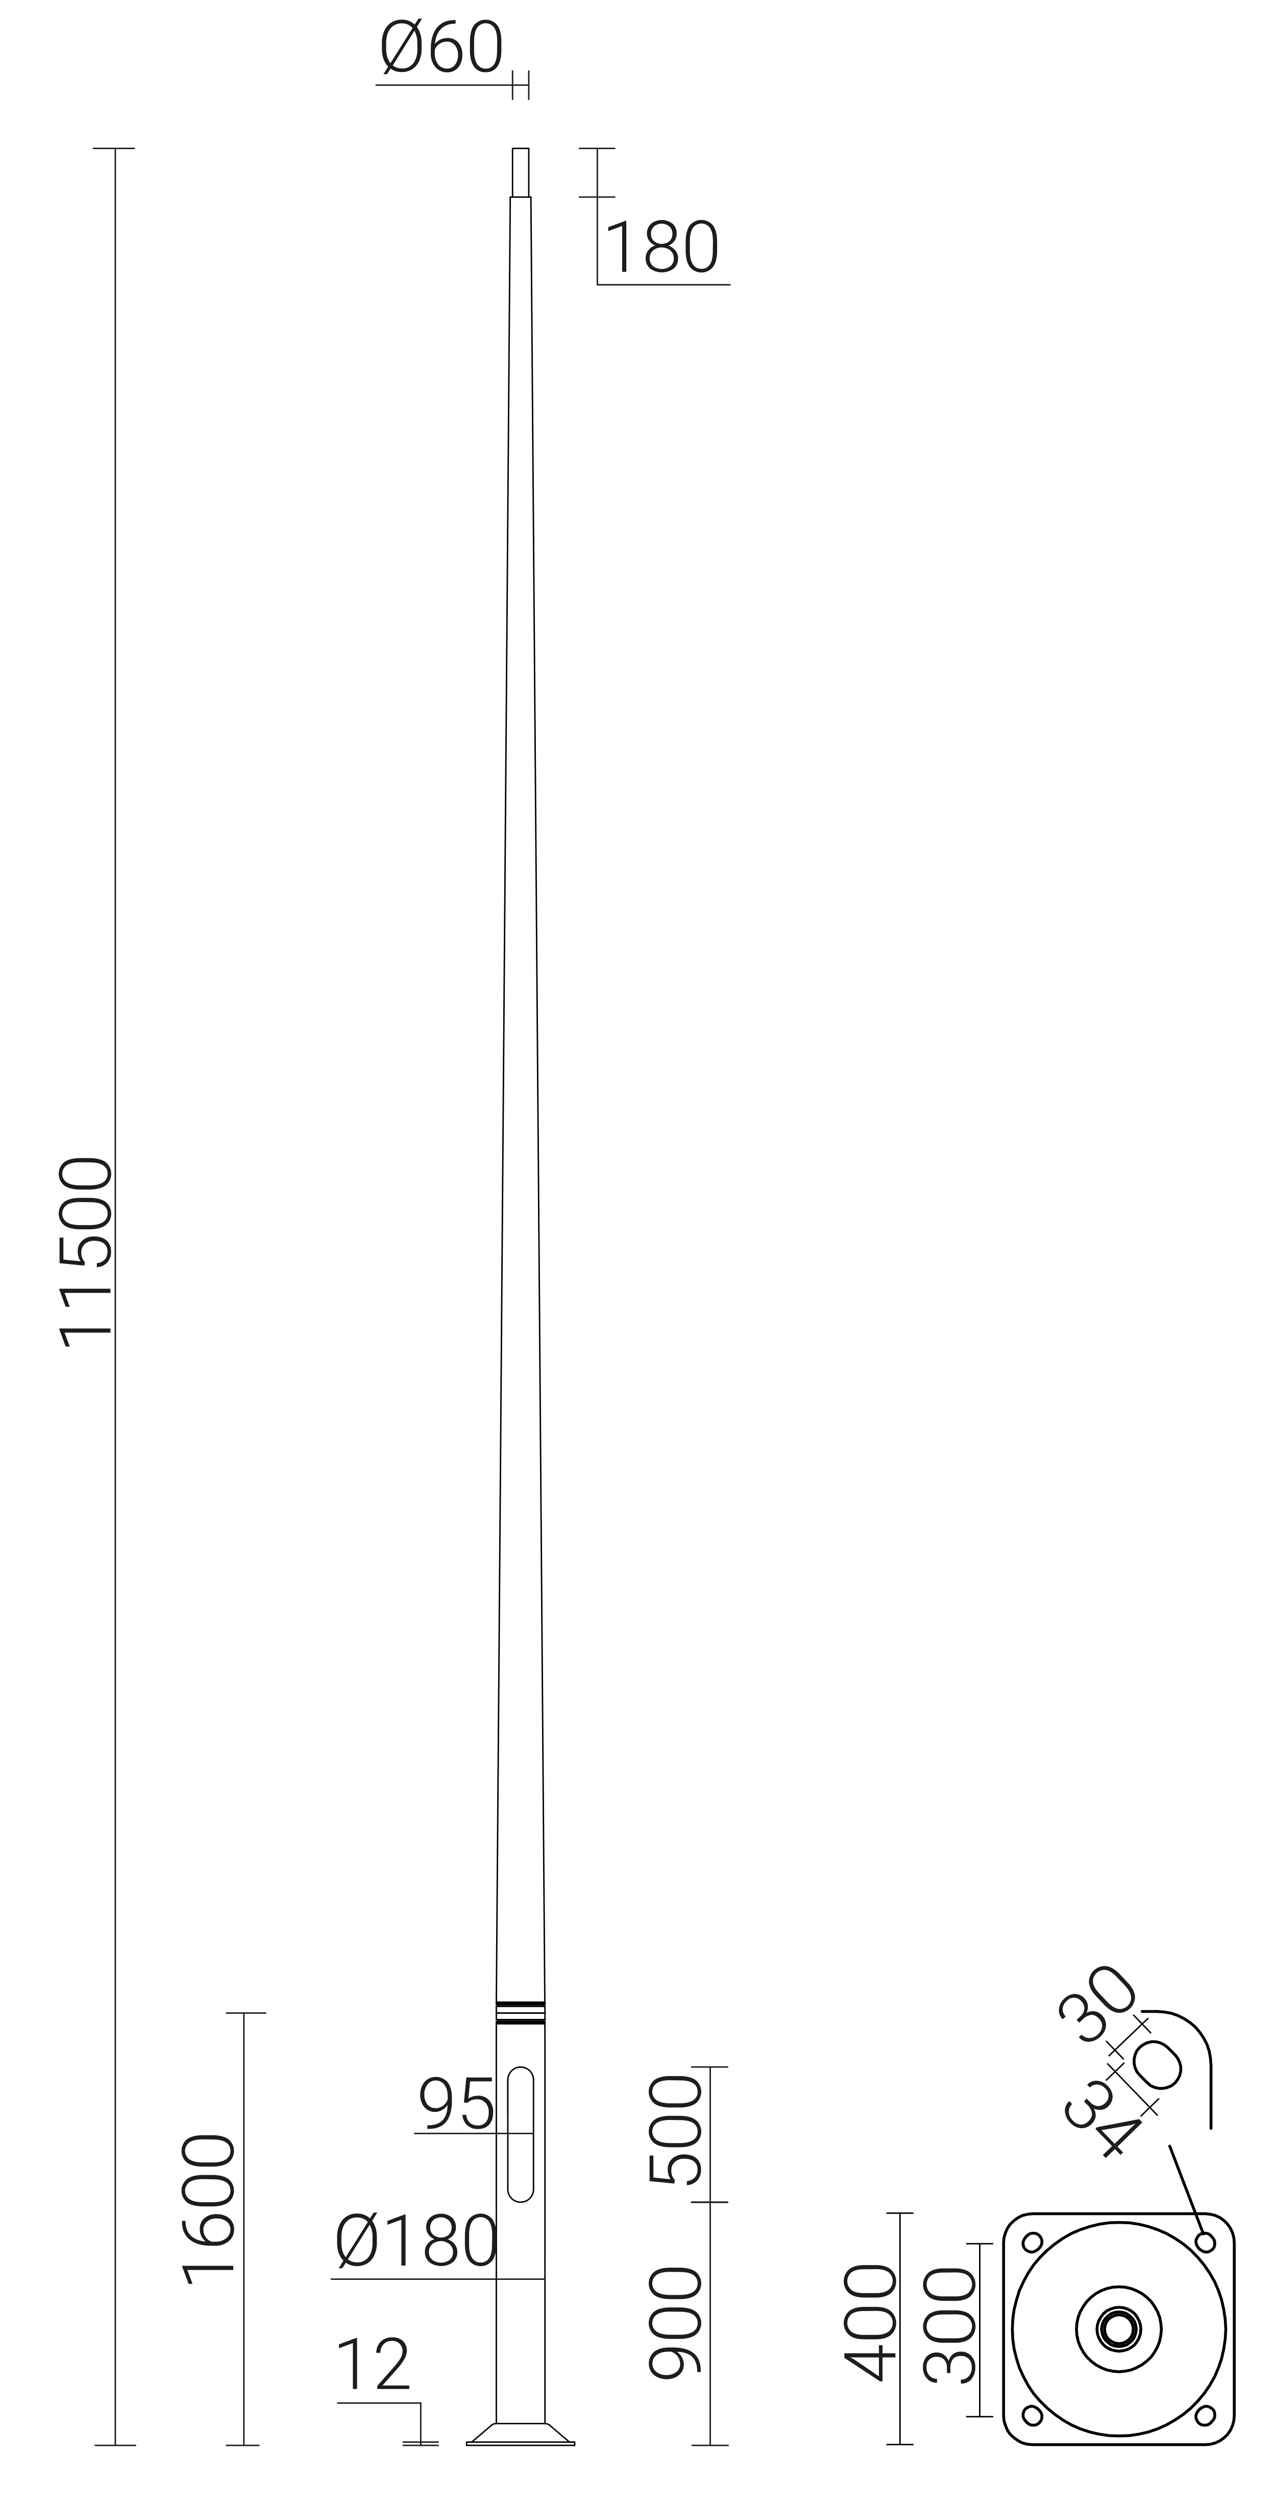 <svg xmlns="http://www.w3.org/2000/svg" viewBox="0 0 889.5 1741.8" preserveAspectRatio="xMinYMin" height="1741.8px">
  <title>42949 SAL-115M-P</title>
  <g>
    <polygon points="840.4 1703.1 843.8 1702.8 847.2 1701.9 850.4 1700.4 853.3 1698.3 855.7 1696 857.7 1693.1 859.2 1689.8 860.1 1686.4 860.4 1683 860.4 1562.3 860.1 1558.9 859.2 1555.5 857.7 1552.3 855.7 1549.4 853.3 1547 850.4 1544.9 847.2 1543.4 843.8 1542.6 840.4 1542.2 719.8 1542.2 716.2 1542.6 712.8 1543.4 709.8 1544.9 706.9 1547 704.3 1549.4 702.3 1552.3 700.9 1555.5 699.9 1558.9 699.6 1562.3 699.6 1683 699.9 1686.4 700.9 1689.8 702.3 1693.1 704.3 1696 706.9 1698.3 709.8 1700.4 712.8 1701.9 716.2 1702.8 719.8 1703.1 840.4 1703.1" style="fill: none;stroke: #000;stroke-linecap: round;stroke-linejoin: round;stroke-width: 2px"/>
    <line x1="836.6" y1="1678.1" x2="835.4" y2="1679.3" style="fill: none;stroke: #000;stroke-linecap: round;stroke-linejoin: round;stroke-width: 2px"/>
    <polyline points="845.1 1686.6 846.3 1685.1 846.8 1683.4 846.8 1681.5 846.3 1679.6 845.1 1678.1 843.6 1677.1 841.9 1676.4 840 1676.4 838.2 1677.1 836.6 1678.1" style="fill: none;stroke: #000;stroke-linecap: round;stroke-linejoin: round;stroke-width: 2px"/>
    <line x1="844.1" y1="1687.8" x2="845.1" y2="1686.6" style="fill: none;stroke: #000;stroke-linecap: round;stroke-linejoin: round;stroke-width: 2px"/>
    <polyline points="835.4 1679.3 834.4 1680.8 833.7 1682.5 833.7 1684.6 834.4 1686.3 835.4 1687.8 837 1689 838.8 1689.5 840.7 1689.5 842.6 1689 844.1 1687.8" style="fill: none;stroke: #000;stroke-linecap: round;stroke-linejoin: round;stroke-width: 2px"/>
    <polygon points="854.5 1622.7 854.1 1615.9 853.1 1609.1 851.6 1602.3 849.4 1595.8 846.7 1589.5 843.3 1583.6 839.3 1577.8 834.9 1572.5 830.2 1567.7 824.9 1563.3 819.1 1559.4 813.2 1556 806.9 1553.3 800.4 1551.1 793.8 1549.5 787 1548.5 780 1548.3 773.2 1548.5 766.4 1549.5 759.8 1551.1 753.1 1553.3 746.8 1556 740.9 1559.4 735.3 1563.3 730 1567.7 725.1 1572.5 720.6 1577.8 716.7 1583.6 713.5 1589.5 710.6 1595.8 708.6 1602.3 706.9 1609.1 706 1615.9 705.7 1622.7 706 1629.5 706.9 1636.3 708.6 1643.1 710.6 1649.5 713.5 1655.8 716.7 1661.8 720.6 1667.6 725.1 1672.8 730 1677.6 735.3 1682 740.9 1685.9 746.8 1689.3 753.1 1692.1 759.8 1694.3 766.4 1695.8 773.2 1696.8 780 1697 787 1696.8 793.8 1695.8 800.4 1694.3 806.9 1692.1 813.2 1689.3 819.1 1685.9 824.9 1682 830.2 1677.6 834.9 1672.8 839.3 1667.6 843.3 1661.8 846.7 1655.8 849.4 1649.5 851.6 1643.1 853.1 1636.3 854.1 1629.5 854.5 1622.7" style="fill: none;stroke: #000;stroke-linecap: round;stroke-linejoin: round;stroke-width: 2px"/>
    <line x1="835.4" y1="1566" x2="836.6" y2="1567.2" style="fill: none;stroke: #000;stroke-linecap: round;stroke-linejoin: round;stroke-width: 2px"/>
    <polyline points="844.1 1557.5 842.6 1556.3 840.7 1555.8 838.8 1555.8 837 1556.3 835.4 1557.5 834.4 1559.1 833.7 1560.8 833.7 1562.6 834.4 1564.5 835.4 1566" style="fill: none;stroke: #000;stroke-linecap: round;stroke-linejoin: round;stroke-width: 2px"/>
    <line x1="845.1" y1="1558.7" x2="844.1" y2="1557.5" style="fill: none;stroke: #000;stroke-linecap: round;stroke-linejoin: round;stroke-width: 2px"/>
    <polyline points="836.6 1567.2 838.2 1568.2 840 1568.9 841.9 1568.9 843.6 1568.2 845.1 1567.2 846.3 1565.7 846.8 1563.8 846.8 1562 846.3 1560.3 845.1 1558.7" style="fill: none;stroke: #000;stroke-linecap: round;stroke-linejoin: round;stroke-width: 2px"/>
    <line x1="723.4" y1="1567.2" x2="724.6" y2="1566" style="fill: none;stroke: #000;stroke-linecap: round;stroke-linejoin: round;stroke-width: 2px"/>
    <polyline points="714.9 1558.7 713.8 1560.3 713.2 1562 713.2 1563.8 713.8 1565.7 714.9 1567.2 716.4 1568.2 718.3 1568.9 720.1 1568.9 721.8 1568.2 723.4 1567.2" style="fill: none;stroke: #000;stroke-linecap: round;stroke-linejoin: round;stroke-width: 2px"/>
    <line x1="716" y1="1557.5" x2="714.9" y2="1558.7" style="fill: none;stroke: #000;stroke-linecap: round;stroke-linejoin: round;stroke-width: 2px"/>
    <polyline points="724.6 1566 725.7 1564.5 726.3 1562.6 726.3 1560.8 725.7 1559.1 724.6 1557.5 723 1556.3 721.3 1555.8 719.3 1555.8 717.6 1556.3 716 1557.5" style="fill: none;stroke: #000;stroke-linecap: round;stroke-linejoin: round;stroke-width: 2px"/>
    <line x1="724.6" y1="1679.3" x2="723.4" y2="1678.1" style="fill: none;stroke: #000;stroke-linecap: round;stroke-linejoin: round;stroke-width: 2px"/>
    <polyline points="716 1687.8 717.6 1689 719.3 1689.5 721.3 1689.5 723 1689 724.6 1687.8 725.7 1686.3 726.3 1684.6 726.3 1682.5 725.7 1680.8 724.6 1679.3" style="fill: none;stroke: #000;stroke-linecap: round;stroke-linejoin: round;stroke-width: 2px"/>
    <line x1="714.9" y1="1686.6" x2="716" y2="1687.8" style="fill: none;stroke: #000;stroke-linecap: round;stroke-linejoin: round;stroke-width: 2px"/>
    <polyline points="723.4 1678.1 721.8 1677.1 720.1 1676.4 718.3 1676.4 716.4 1677.1 714.9 1678.1 713.8 1679.6 713.2 1681.5 713.2 1683.4 713.8 1685.1 714.9 1686.6" style="fill: none;stroke: #000;stroke-linecap: round;stroke-linejoin: round;stroke-width: 2px"/>
    <polygon points="809.6 1622.7 809.2 1618.4 808.4 1614.3 806.9 1610.4 804.8 1606.7 802.4 1603.3 799.4 1600.4 796 1597.8 792.2 1595.8 788.3 1594.3 784.2 1593.4 780 1593.1 775.7 1593.4 771.7 1594.3 767.7 1595.8 764 1597.8 760.6 1600.4 757.7 1603.3 755.2 1606.7 753.1 1610.4 751.6 1614.3 750.7 1618.4 750.4 1622.7 750.7 1626.9 751.6 1631 753.1 1634.9 755.2 1638.7 757.7 1642.1 760.6 1644.9 764 1647.5 767.7 1649.5 771.7 1651.1 775.7 1651.9 780 1652.3 784.2 1651.9 788.3 1651.1 792.2 1649.5 796 1647.5 799.4 1644.9 802.4 1642.1 804.8 1638.7 806.9 1634.9 808.4 1631 809.2 1626.9 809.6 1622.7" style="fill: none;stroke: #000;stroke-linecap: round;stroke-linejoin: round;stroke-width: 2px"/>
    <polygon points="795.3 1622.7 795 1619.6 794.1 1616.9 792.7 1614.2 790.9 1611.8 788.5 1609.9 785.9 1608.6 783.1 1607.7 780 1607.4 777.1 1607.7 774.2 1608.6 771.5 1609.9 769.3 1611.8 767.4 1614.2 765.9 1616.9 765 1619.6 764.7 1622.7 765 1625.7 765.9 1628.5 767.4 1631.2 769.3 1633.6 771.5 1635.4 774.2 1636.8 777.1 1637.6 780 1638 783.1 1637.6 785.9 1636.8 788.5 1635.4 790.9 1633.6 792.7 1631.2 794.1 1628.5 795 1625.7 795.3 1622.7" style="fill: none;stroke: #000;stroke-linecap: round;stroke-linejoin: round;stroke-width: 2px"/>
    <polygon points="792.1 1622.7 791.7 1619.9 790.9 1617.4 789.5 1615.2 787.5 1613.3 785.3 1611.8 782.7 1610.9 780 1610.6 777.3 1610.9 774.7 1611.8 772.5 1613.3 770.6 1615.2 769.1 1617.4 768.3 1619.9 767.9 1622.7 768.3 1625.4 769.1 1627.9 770.6 1630.2 772.5 1632 774.7 1633.6 777.3 1634.4 780 1634.7 782.7 1634.4 785.3 1633.6 787.5 1632 789.5 1630.2 790.9 1627.9 791.7 1625.4 792.1 1622.7" style="fill: none;stroke: #000;stroke-linecap: round;stroke-linejoin: round;stroke-width: 2px"/>
    <polygon points="790 1622.7 789.7 1620.1 788.7 1617.6 787.1 1615.5 785.1 1614 782.7 1613 780 1612.6 777.4 1613 775.1 1614 772.9 1615.5 771.3 1617.6 770.3 1620.1 770 1622.7 770.3 1625.2 771.3 1627.8 772.9 1629.8 775.1 1631.3 777.4 1632.4 780 1632.7 782.7 1632.4 785.1 1631.3 787.1 1629.8 788.7 1627.8 789.7 1625.2 790 1622.7" style="fill: none;stroke: #000;stroke-linecap: round;stroke-linejoin: round;stroke-width: 2px"/>
    <g>
      <line x1="627.4" y1="1541.9" x2="627.4" y2="1702.9" style="fill: none;stroke: #000;stroke-linejoin: round"/>
      <g>
        <line x1="636.8" y1="1541.8" x2="617.9" y2="1541.8" style="fill: none;stroke: #000;stroke-linejoin: round"/>
        <line x1="636.8" y1="1703" x2="617.9" y2="1703" style="fill: none;stroke: #000;stroke-linejoin: round"/>
      </g>
    </g>
    <g>
      <line x1="692.4" y1="1563.1" x2="673.5" y2="1563.1" style="fill: none;stroke: #000;stroke-linejoin: round"/>
      <line x1="692.4" y1="1683.6" x2="673.5" y2="1683.6" style="fill: none;stroke: #000;stroke-linejoin: round"/>
      <line x1="683" y1="1562.9" x2="683" y2="1683.6" style="fill: none;stroke: #000;stroke-linejoin: round"/>
    </g>
    <g>
      <path d="M757.4,1461.9l2.4,2.4a8.1,8.1,0,0,0,5.5,2.9,6.7,6.7,0,0,0,5-2,6.7,6.7,0,0,0,0-10.4,7.9,7.9,0,0,0-5.3-2.6,6.9,6.9,0,0,0-5.3,2.1l-1.9-2h.1a8.6,8.6,0,0,1,7-2.7,10.9,10.9,0,0,1,7.3,3.6,10.7,10.7,0,0,1,3.4,7.3,9.4,9.4,0,0,1-3.2,7.1,8,8,0,0,1-4.5,2.2,9.2,9.2,0,0,1-5.4-.9,8.9,8.9,0,0,1,1.2,5.8,8.8,8.8,0,0,1-2.7,4.9,9.4,9.4,0,0,1-7.5,3,11.4,11.4,0,0,1-7.4-3.8,12.5,12.5,0,0,1-3.7-7.6,8.6,8.6,0,0,1,3-7.4h.1l1.9,2a7.1,7.1,0,0,0-2.3,5.5,8.7,8.7,0,0,0,2.7,5.9,8.4,8.4,0,0,0,5.5,2.9,7.3,7.3,0,0,0,5.5-2.4q2.7-2.6,2.4-5.4a9.9,9.9,0,0,0-3.1-5.8l-2.4-2.4Z" style="fill: #1d1d1b"/>
      <path d="M779,1495.5l3.9,4-1.8,1.7-3.9-4-6.4,6.2-2-2.1,6.4-6.2-11.6-12,1.2-1.2,29.3-5.6,2.2,2.3ZM767.8,1484l9.2,9.5,14.5-14.1h-.1l-2.8,1Z" style="fill: #1d1d1b"/>
    </g>
    <g>
      <path d="M750.5,1407.1l2.5-2.3a8.1,8.1,0,0,0,2.9-5.5,6.7,6.7,0,0,0-2-5,6.7,6.7,0,0,0-10.4-.2,7.9,7.9,0,0,0-2.7,5.3,6.9,6.9,0,0,0,2.1,5.4l-2,1.9h-.1a8.6,8.6,0,0,1-2.6-7,10.9,10.9,0,0,1,3.7-7.3,10.7,10.7,0,0,1,7.3-3.3,9.4,9.4,0,0,1,7,3.3,8,8,0,0,1,2.1,4.5,9.2,9.2,0,0,1-.9,5.4,9,9,0,0,1,5.8-1.1,8.8,8.8,0,0,1,4.9,2.7,9.4,9.4,0,0,1,2.9,7.5,11.4,11.4,0,0,1-3.9,7.4,12.5,12.5,0,0,1-7.6,3.6,8.6,8.6,0,0,1-7.4-3.1h-.1l2-1.9a7.1,7.1,0,0,0,5.5,2.4,8.7,8.7,0,0,0,5.9-2.6,8.4,8.4,0,0,0,2.9-5.5,7.3,7.3,0,0,0-2.3-5.5q-2.6-2.7-5.4-2.5a9.9,9.9,0,0,0-5.8,3.1l-2.5,2.3Z" style="fill: #1d1d1b"/>
      <path d="M786.1,1381.1q4.7,5,5.1,9.7a11.1,11.1,0,0,1-12,11.4q-4.7-.6-9.5-5.6l-5.5-5.8q-4.7-5-5.1-9.7a11.1,11.1,0,0,1,12-11.4q4.7.7,9.5,5.6Zm-7.9-4.1q-3.8-4-7.3-4.6a8,8,0,0,0-9,8.5q.5,3.6,4.2,7.6l6.1,6.4q3.7,3.9,7.3,4.6a7.9,7.9,0,0,0,9-8.5q-.5-3.6-4.2-7.6Z" style="fill: #1d1d1b"/>
    </g>
    <g>
      <path d="M612.7,1639.4v-5.6h2.5v5.6h9v2.9h-9V1659h-1.7l-24.9-16.4v-3.2Zm0,16.1v-13.2H592.4l2.7,1.2Z" style="fill: #1d1d1b"/>
      <path d="M610.4,1607.1q6.9,0,10.6,3a11.1,11.1,0,0,1,0,16.6q-3.7,3-10.6,3h-7.9q-6.9,0-10.6-3a11.1,11.1,0,0,1,0-16.6q3.7-3,10.6-3Zm-8.4,2.9q-5.5,0-8.4,2.1a8,8,0,0,0,0,12.4q2.9,2.1,8.4,2.1h8.9q5.4,0,8.4-2.2a7.9,7.9,0,0,0,0-12.4q-3-2.1-8.4-2.1Z" style="fill: #1d1d1b"/>
      <path d="M610.4,1578q6.9,0,10.6,3a11.1,11.1,0,0,1,0,16.6q-3.7,3-10.6,3h-7.9q-6.9,0-10.6-3a11.1,11.1,0,0,1,0-16.6q3.7-3,10.6-3Zm-8.4,2.9q-5.5,0-8.4,2.1a8,8,0,0,0,0,12.4q2.9,2.1,8.4,2.1h8.9q5.4,0,8.4-2.2a7.9,7.9,0,0,0,0-12.4q-3-2.1-8.4-2.1Z" style="fill: #1d1d1b"/>
    </g>
    <g>
      <path d="M660.1,1653.2v-3.4a8.1,8.1,0,0,0-1.9-5.9,6.6,6.6,0,0,0-5-2,6.7,6.7,0,0,0-7.3,7.5,7.9,7.9,0,0,0,2,5.6,6.9,6.9,0,0,0,5.3,2.2v2.7h-.1a8.6,8.6,0,0,1-6.9-2.9,10.9,10.9,0,0,1-2.8-7.7,10.7,10.7,0,0,1,2.6-7.6,9.4,9.4,0,0,1,7.3-2.8,8,8,0,0,1,4.7,1.6,9.2,9.2,0,0,1,3.3,4.4,8.9,8.9,0,0,1,3.2-5,8.8,8.8,0,0,1,5.3-1.6,9.4,9.4,0,0,1,7.4,3.1,11.4,11.4,0,0,1,2.7,7.9,12.5,12.5,0,0,1-2.6,8,8.6,8.6,0,0,1-7.4,3.2h-.1v-2.7a7.1,7.1,0,0,0,5.5-2.4,8.7,8.7,0,0,0,2.1-6.1,8.4,8.4,0,0,0-2-5.9,7.3,7.3,0,0,0-5.6-2.1q-3.7,0-5.5,2.2a9.9,9.9,0,0,0-1.8,6.3v3.4Z" style="fill: #1d1d1b"/>
      <path d="M665.7,1609.5q6.9,0,10.6,3a11.1,11.1,0,0,1,0,16.6q-3.7,3-10.6,3h-7.9q-6.9,0-10.6-3a11.1,11.1,0,0,1,0-16.6q3.7-3,10.6-3Zm-8.4,2.9q-5.5,0-8.4,2.1a8,8,0,0,0,0,12.4q2.9,2.1,8.4,2.1h8.9q5.4,0,8.4-2.2a7.9,7.9,0,0,0,0-12.4q-3-2.1-8.4-2.1Z" style="fill: #1d1d1b"/>
      <path d="M665.7,1580.3q6.9,0,10.6,3a11.1,11.1,0,0,1,0,16.6q-3.7,3-10.6,3h-7.9q-6.9,0-10.6-3a11.1,11.1,0,0,1,0-16.6q3.7-3,10.6-3Zm-8.4,2.9q-5.5,0-8.4,2.1a8,8,0,0,0,0,12.4q2.9,2.1,8.4,2.1h8.9q5.4,0,8.4-2.2a7.9,7.9,0,0,0,0-12.4q-3-2.1-8.4-2.1Z" style="fill: #1d1d1b"/>
    </g>
    <line x1="806.7" y1="1401.3" x2="796.2" y2="1401.3" style="fill: none;stroke: #000;stroke-linecap: round;stroke-linejoin: round;stroke-width: 2px"/>
    <polyline points="844.2 1438.8 843.8 1433.8 843 1429.1 841.4 1424.3 839.2 1420 836.5 1416 833.3 1412.2 829.5 1409 825.4 1406.3 821 1404.1 816.4 1402.5 811.7 1401.7 806.7 1401.3" style="fill: none;stroke: #000;stroke-linecap: round;stroke-linejoin: round;stroke-width: 2px"/>
    <line x1="844.2" y1="1482.8" x2="844.2" y2="1438.8" style="fill: none;stroke: #000;stroke-linecap: round;stroke-linejoin: round;stroke-width: 2px"/>
    <polygon points="813.9 1426.3 811.5 1424.5 808.6 1423.1 805.7 1422.4 802.7 1422.4 799.6 1423.1 796.9 1424.5 794.5 1426.3 792.5 1428.7 791.3 1431.4 790.6 1434.5 790.6 1437.6 791.3 1440.6 792.5 1443.3 794.5 1445.7 799.8 1451 802.1 1453 804.9 1454.2 807.9 1454.9 811 1454.9 813.9 1454.2 816.8 1453 819.2 1451 821 1448.6 822.4 1445.9 823.1 1442.8 823.1 1439.8 822.4 1436.9 821 1434 819.2 1431.6 813.9 1426.3" style="fill: none;stroke: #000;stroke-linecap: round;stroke-linejoin: round;stroke-width: 2px"/>
    <g>
      <line x1="783.8" y1="1437" x2="770.9" y2="1449.4" style="fill: none;stroke: #000;stroke-linejoin: round"/>
      <line x1="808" y1="1461.9" x2="795.1" y2="1474.4" style="fill: none;stroke: #000;stroke-linejoin: round"/>
      <line x1="771.9" y1="1437.5" x2="807" y2="1473.8" style="fill: none;stroke: #000;stroke-linejoin: round"/>
    </g>
    <g>
      <line x1="771" y1="1421.8" x2="783.4" y2="1434.7" style="fill: none;stroke: #000;stroke-linejoin: round"/>
      <line x1="790" y1="1403.6" x2="802.4" y2="1416.5" style="fill: none;stroke: #000;stroke-linejoin: round"/>
      <line x1="772.8" y1="1432.4" x2="800.5" y2="1405.9" style="fill: none;stroke: #000;stroke-linejoin: round"/>
    </g>
    <line x1="838.9" y1="1556.3" x2="815.4" y2="1495.1" style="fill: none;stroke: #000;stroke-linecap: round;stroke-linejoin: round;stroke-width: 2px"/>
  </g>
  <g>
    <line x1="379.9" y1="1688.4" x2="345.9" y2="1688.4" style="fill: none;stroke: #000;stroke-linecap: round;stroke-linejoin: round;stroke-width: 0.992px"/>
    <line x1="325.3" y1="1703.6" x2="325.3" y2="1701.3" style="fill: none;stroke: #000;stroke-linecap: round;stroke-linejoin: round;stroke-width: 0.992px"/>
    <line x1="400.6" y1="1703.6" x2="325.3" y2="1703.6" style="fill: none;stroke: #000;stroke-linecap: round;stroke-linejoin: round;stroke-width: 0.992px"/>
    <line x1="400.6" y1="1701.3" x2="325.3" y2="1701.3" style="fill: none;stroke: #000;stroke-linecap: round;stroke-linejoin: round;stroke-width: 0.992px"/>
    <line x1="400.6" y1="1703.6" x2="400.6" y2="1701.3" style="fill: none;stroke: #000;stroke-linecap: round;stroke-linejoin: round;stroke-width: 0.992px"/>
    <path d="M383.2,1689.6a5.1,5.1,0,0,0-3.3-1.2" style="fill: none;stroke: #000;stroke-linecap: round;stroke-linejoin: round;stroke-width: 0.992px"/>
    <path d="M345.9,1688.4a5.1,5.1,0,0,0-3.3,1.2" style="fill: none;stroke: #000;stroke-linecap: round;stroke-linejoin: round;stroke-width: 0.992px"/>
    <path d="M396.5,1700.9a1.9,1.9,0,0,0,1.2.4" style="fill: none;stroke: #000;stroke-linecap: round;stroke-linejoin: round;stroke-width: 0.992px"/>
    <path d="M328.1,1701.3a1.9,1.9,0,0,0,1.2-.4" style="fill: none;stroke: #000;stroke-linecap: round;stroke-linejoin: round;stroke-width: 0.992px"/>
    <line x1="342.6" y1="1689.6" x2="329.3" y2="1700.9" style="fill: none;stroke: #000;stroke-linecap: round;stroke-linejoin: round;stroke-width: 0.992px"/>
    <line x1="383.2" y1="1689.6" x2="396.5" y2="1700.9" style="fill: none;stroke: #000;stroke-linecap: round;stroke-linejoin: round;stroke-width: 0.992px"/>
    <line x1="370.1" y1="137.3" x2="355.7" y2="137.3" style="fill: none;stroke: #000;stroke-linecap: round;stroke-linejoin: round;stroke-width: 0.992px"/>
    <line x1="379.9" y1="1688.4" x2="379.9" y2="1416.5" style="fill: none;stroke: #000;stroke-linecap: round;stroke-linejoin: round;stroke-width: 0.992px"/>
    <line x1="346" y1="1688.4" x2="346" y2="1416.5" style="fill: none;stroke: #000;stroke-linecap: round;stroke-linejoin: round;stroke-width: 0.992px"/>
    <line x1="357.3" y1="137.3" x2="357.3" y2="103.4" style="fill: none;stroke: #000;stroke-linecap: round;stroke-linejoin: round;stroke-width: 0.992px"/>
    <line x1="368.6" y1="137.3" x2="368.6" y2="103.4" style="fill: none;stroke: #000;stroke-linecap: round;stroke-linejoin: round;stroke-width: 0.992px"/>
    <line x1="357.3" y1="103.4" x2="368.6" y2="103.4" style="fill: none;stroke: #000;stroke-linecap: round;stroke-linejoin: round;stroke-width: 0.992px"/>
    <line x1="379.9" y1="1416.5" x2="379.8" y2="1409.9" style="fill: none;stroke: #000;stroke-linecap: round;stroke-linejoin: round;stroke-width: 0.992px"/>
    <line x1="379.8" y1="1394.8" x2="370.1" y2="137.3" style="fill: none;stroke: #000;stroke-linecap: round;stroke-linejoin: round;stroke-width: 0.992px"/>
    <line x1="346" y1="1416.5" x2="346" y2="1409.9" style="fill: none;stroke: #000;stroke-linecap: round;stroke-linejoin: round;stroke-width: 0.992px"/>
    <line x1="346" y1="1394.8" x2="355.7" y2="137.3" style="fill: none;stroke: #000;stroke-linecap: round;stroke-linejoin: round;stroke-width: 0.992px"/>
    <line x1="371.9" y1="1525.2" x2="371.9" y2="1449" style="fill: none;stroke: #000;stroke-linecap: round;stroke-linejoin: round;stroke-width: 0.992px"/>
    <path d="M371.9,1449a8.9,8.9,0,1,0-17.9,0" style="fill: none;stroke: #000;stroke-linecap: round;stroke-linejoin: round;stroke-width: 0.992px"/>
    <line x1="354" y1="1449" x2="354" y2="1525.2" style="fill: none;stroke: #000;stroke-linecap: round;stroke-linejoin: round;stroke-width: 0.992px"/>
    <path d="M354,1525.2a8.9,8.9,0,0,0,17.9,0" style="fill: none;stroke: #000;stroke-linecap: round;stroke-linejoin: round;stroke-width: 0.992px"/>
    <path d="M346.1,1397.6H346" style="fill: none;stroke: #000;stroke-linecap: round;stroke-linejoin: round;stroke-width: 0.992px"/>
    <path d="M346.9,1397.5h-.9" style="fill: none;stroke: #000;stroke-linecap: round;stroke-linejoin: round;stroke-width: 0.992px"/>
    <path d="M346.9,1396.4v.3c0,.1,0,.2,0,.3s0,.2,0,.3v.3" style="fill: none;stroke: #000;stroke-linecap: round;stroke-linejoin: round;stroke-width: 0.992px"/>
    <path d="M346.1,1396.2h.9" style="fill: none;stroke: #000;stroke-linecap: round;stroke-linejoin: round;stroke-width: 0.992px"/>
    <polyline points="346 1396.1 346 1396.1 346 1396.1 346 1396.1 346 1396.1 346 1396.1 346 1396.1 346 1396.1 346 1396.1 346 1396.1 346 1396.1 346 1396.1 346 1396.1 346 1396.1 346 1396.1 346 1396.1 346 1396.1 346 1396.1 346 1396.1 346 1396.1 346 1396.2 346 1396.2 346 1396.2 346 1396.2 346 1396.2 346 1396.2 346 1396.2 346 1396.2 346 1396.2 346 1396.2 346.1 1396.2 346.1 1396.2" style="fill: none;stroke: #000;stroke-linecap: round;stroke-linejoin: round;stroke-width: 0.992px"/>
    <line x1="379.9" y1="1396.1" x2="346" y2="1396.1" style="fill: none;stroke: #000;stroke-linecap: round;stroke-linejoin: round;stroke-width: 0.992px"/>
    <line x1="379.8" y1="1396.2" x2="346.1" y2="1396.2" style="fill: none;stroke: #000;stroke-linecap: round;stroke-linejoin: round;stroke-width: 0.992px"/>
    <line x1="378.9" y1="1396.4" x2="346.9" y2="1396.4" style="fill: none;stroke: #000;stroke-linecap: round;stroke-linejoin: round;stroke-width: 0.992px"/>
    <line x1="378.9" y1="1397.5" x2="346.9" y2="1397.5" style="fill: none;stroke: #000;stroke-linecap: round;stroke-linejoin: round;stroke-width: 0.992px"/>
    <line x1="379.8" y1="1397.6" x2="346.1" y2="1397.6" style="fill: none;stroke: #000;stroke-linecap: round;stroke-linejoin: round;stroke-width: 0.992px"/>
    <line x1="379.9" y1="1397.7" x2="346" y2="1397.7" style="fill: none;stroke: #000;stroke-linecap: round;stroke-linejoin: round;stroke-width: 0.992px"/>
    <line x1="379.9" y1="1402.4" x2="346" y2="1402.4" style="fill: none;stroke: #000;stroke-linecap: round;stroke-linejoin: round;stroke-width: 0.992px"/>
    <line x1="379.9" y1="1395.4" x2="346" y2="1395.4" style="fill: none;stroke: #000;stroke-linecap: round;stroke-linejoin: round;stroke-width: 0.992px"/>
    <line x1="346" y1="1396.1" x2="346" y2="1396.1" style="fill: none;stroke: #000;stroke-linecap: round;stroke-linejoin: round;stroke-width: 0.992px"/>
    <line x1="379.8" y1="1396.1" x2="379.9" y2="1396.1" style="fill: none;stroke: #000;stroke-linecap: round;stroke-linejoin: round;stroke-width: 0.992px"/>
    <line x1="346" y1="1402.4" x2="346" y2="1397.7" style="fill: none;stroke: #000;stroke-linecap: round;stroke-linejoin: round;stroke-width: 0.992px"/>
    <line x1="379.9" y1="1402.4" x2="379.9" y2="1397.7" style="fill: none;stroke: #000;stroke-linecap: round;stroke-linejoin: round;stroke-width: 0.992px"/>
    <line x1="379.8" y1="1397.7" x2="379.9" y2="1397.7" style="fill: none;stroke: #000;stroke-linecap: round;stroke-linejoin: round;stroke-width: 0.992px"/>
    <line x1="346" y1="1397.7" x2="346" y2="1397.7" style="fill: none;stroke: #000;stroke-linecap: round;stroke-linejoin: round;stroke-width: 0.992px"/>
    <line x1="346" y1="1396.1" x2="346" y2="1395.4" style="fill: none;stroke: #000;stroke-linecap: round;stroke-linejoin: round;stroke-width: 0.992px"/>
    <line x1="379.9" y1="1396.1" x2="379.9" y2="1395.4" style="fill: none;stroke: #000;stroke-linecap: round;stroke-linejoin: round;stroke-width: 0.992px"/>
    <path d="M379.8,1396.2h.1" style="fill: none;stroke: #000;stroke-linecap: round;stroke-linejoin: round;stroke-width: 0.992px"/>
    <path d="M378.9,1396.4h.9" style="fill: none;stroke: #000;stroke-linecap: round;stroke-linejoin: round;stroke-width: 0.992px"/>
    <path d="M378.9,1397.5v-.3c0-.1,0-.2,0-.3s0-.2,0-.3v-.3" style="fill: none;stroke: #000;stroke-linecap: round;stroke-linejoin: round;stroke-width: 0.992px"/>
    <path d="M379.8,1397.6h-.9" style="fill: none;stroke: #000;stroke-linecap: round;stroke-linejoin: round;stroke-width: 0.992px"/>
    <polyline points="379.8 1397.7 379.8 1397.7 379.8 1397.7 379.8 1397.7 379.8 1397.7 379.8 1397.7 379.8 1397.7 379.8 1397.7 379.8 1397.7 379.8 1397.7 379.8 1397.7 379.8 1397.7 379.8 1397.7 379.8 1397.7 379.8 1397.7 379.8 1397.7 379.8 1397.7 379.8 1397.7 379.8 1397.7 379.8 1397.7 379.8 1397.7 379.8 1397.7 379.8 1397.7 379.8 1397.7 379.8 1397.7 379.8 1397.7 379.8 1397.7 379.8 1397.7 379.8 1397.6 379.8 1397.6 379.8 1397.6 379.8 1397.6" style="fill: none;stroke: #000;stroke-linecap: round;stroke-linejoin: round;stroke-width: 0.992px"/>
    <path d="M379.8,1407.1h.1" style="fill: none;stroke: #000;stroke-linecap: round;stroke-linejoin: round;stroke-width: 0.992px"/>
    <path d="M378.9,1407.3h.9" style="fill: none;stroke: #000;stroke-linecap: round;stroke-linejoin: round;stroke-width: 0.992px"/>
    <path d="M378.9,1408.4v-.3c0-.1,0-.2,0-.3s0-.2,0-.3v-.3" style="fill: none;stroke: #000;stroke-linecap: round;stroke-linejoin: round;stroke-width: 0.992px"/>
    <path d="M379.8,1408.5h-.9" style="fill: none;stroke: #000;stroke-linecap: round;stroke-linejoin: round;stroke-width: 0.992px"/>
    <polyline points="379.8 1408.6 379.8 1408.6 379.8 1408.6 379.8 1408.6 379.8 1408.6 379.8 1408.6 379.8 1408.6 379.8 1408.6 379.8 1408.6 379.8 1408.6 379.8 1408.6 379.8 1408.6 379.8 1408.6 379.8 1408.6 379.8 1408.6 379.8 1408.6 379.8 1408.6 379.8 1408.6 379.8 1408.6 379.8 1408.6 379.8 1408.6 379.8 1408.6 379.8 1408.6 379.8 1408.6 379.8 1408.6 379.8 1408.6 379.8 1408.6 379.8 1408.6 379.8 1408.6 379.8 1408.6 379.8 1408.6 379.8 1408.5" style="fill: none;stroke: #000;stroke-linecap: round;stroke-linejoin: round;stroke-width: 0.992px"/>
    <line x1="346" y1="1408.6" x2="379.9" y2="1408.6" style="fill: none;stroke: #000;stroke-linecap: round;stroke-linejoin: round;stroke-width: 0.992px"/>
    <line x1="346.1" y1="1408.5" x2="379.8" y2="1408.5" style="fill: none;stroke: #000;stroke-linecap: round;stroke-linejoin: round;stroke-width: 0.992px"/>
    <line x1="346.9" y1="1408.4" x2="378.9" y2="1408.4" style="fill: none;stroke: #000;stroke-linecap: round;stroke-linejoin: round;stroke-width: 0.992px"/>
    <line x1="346.9" y1="1407.3" x2="378.9" y2="1407.3" style="fill: none;stroke: #000;stroke-linecap: round;stroke-linejoin: round;stroke-width: 0.992px"/>
    <line x1="346.1" y1="1407.1" x2="379.8" y2="1407.1" style="fill: none;stroke: #000;stroke-linecap: round;stroke-linejoin: round;stroke-width: 0.992px"/>
    <line x1="346" y1="1407" x2="379.9" y2="1407" style="fill: none;stroke: #000;stroke-linecap: round;stroke-linejoin: round;stroke-width: 0.992px"/>
    <line x1="346" y1="1402.4" x2="379.9" y2="1402.4" style="fill: none;stroke: #000;stroke-linecap: round;stroke-linejoin: round;stroke-width: 0.992px"/>
    <line x1="346" y1="1409.4" x2="379.9" y2="1409.4" style="fill: none;stroke: #000;stroke-linecap: round;stroke-linejoin: round;stroke-width: 0.992px"/>
    <line x1="379.8" y1="1408.6" x2="379.9" y2="1408.6" style="fill: none;stroke: #000;stroke-linecap: round;stroke-linejoin: round;stroke-width: 0.992px"/>
    <line x1="346" y1="1408.6" x2="346" y2="1408.6" style="fill: none;stroke: #000;stroke-linecap: round;stroke-linejoin: round;stroke-width: 0.992px"/>
    <line x1="379.9" y1="1402.4" x2="379.9" y2="1407" style="fill: none;stroke: #000;stroke-linecap: round;stroke-linejoin: round;stroke-width: 0.992px"/>
    <line x1="346" y1="1402.4" x2="346" y2="1407" style="fill: none;stroke: #000;stroke-linecap: round;stroke-linejoin: round;stroke-width: 0.992px"/>
    <line x1="346" y1="1407" x2="346" y2="1407" style="fill: none;stroke: #000;stroke-linecap: round;stroke-linejoin: round;stroke-width: 0.992px"/>
    <line x1="379.8" y1="1407" x2="379.9" y2="1407" style="fill: none;stroke: #000;stroke-linecap: round;stroke-linejoin: round;stroke-width: 0.992px"/>
    <line x1="379.9" y1="1408.6" x2="379.9" y2="1409.4" style="fill: none;stroke: #000;stroke-linecap: round;stroke-linejoin: round;stroke-width: 0.992px"/>
    <line x1="346" y1="1408.6" x2="346" y2="1409.4" style="fill: none;stroke: #000;stroke-linecap: round;stroke-linejoin: round;stroke-width: 0.992px"/>
    <path d="M346.1,1408.5H346" style="fill: none;stroke: #000;stroke-linecap: round;stroke-linejoin: round;stroke-width: 0.992px"/>
    <path d="M346.9,1408.4h-.9" style="fill: none;stroke: #000;stroke-linecap: round;stroke-linejoin: round;stroke-width: 0.992px"/>
    <path d="M346.9,1407.3v.3c0,.1,0,.2,0,.3s0,.2,0,.3v.3" style="fill: none;stroke: #000;stroke-linecap: round;stroke-linejoin: round;stroke-width: 0.992px"/>
    <path d="M346.1,1407.1h.9" style="fill: none;stroke: #000;stroke-linecap: round;stroke-linejoin: round;stroke-width: 0.992px"/>
    <polyline points="346 1407 346 1407 346 1407 346 1407 346 1407 346 1407 346 1407 346 1407 346 1407 346 1407 346 1407 346 1407 346 1407 346 1407 346 1407.1 346 1407.1 346 1407.1 346 1407.1 346 1407.1 346 1407.1 346 1407.1 346 1407.1 346 1407.1 346 1407.1 346 1407.1 346 1407.1 346 1407.1 346 1407.1 346 1407.1 346 1407.1 346.1 1407.1 346.1 1407.1" style="fill: none;stroke: #000;stroke-linecap: round;stroke-linejoin: round;stroke-width: 0.992px"/>
    <line x1="346" y1="1394.8" x2="379.9" y2="1394.8" style="fill: none;stroke: #000;stroke-linecap: round;stroke-linejoin: round;stroke-width: 0.992px"/>
    <line x1="379.9" y1="1394.8" x2="379.9" y2="1395.4" style="fill: none;stroke: #000;stroke-linecap: round;stroke-linejoin: round;stroke-width: 0.992px"/>
    <line x1="346" y1="1394.8" x2="346" y2="1395.4" style="fill: none;stroke: #000;stroke-linecap: round;stroke-linejoin: round;stroke-width: 0.992px"/>
    <line x1="346" y1="1409.9" x2="379.9" y2="1409.9" style="fill: none;stroke: #000;stroke-linecap: round;stroke-linejoin: round;stroke-width: 0.992px"/>
    <line x1="379.9" y1="1409.9" x2="379.9" y2="1409.4" style="fill: none;stroke: #000;stroke-linecap: round;stroke-linejoin: round;stroke-width: 0.992px"/>
    <line x1="346" y1="1409.9" x2="346" y2="1409.4" style="fill: none;stroke: #000;stroke-linecap: round;stroke-linejoin: round;stroke-width: 0.992px"/>
    <line x1="94.5" y1="1703.6" x2="66.4" y2="1703.6" style="fill: none;stroke: #1d1d1b;stroke-linecap: round;stroke-linejoin: round"/>
    <line x1="482.1" y1="1534.2" x2="507.2" y2="1534.2" style="fill: none;stroke: #1d1d1b;stroke-linecap: round;stroke-linejoin: round"/>
    <line x1="495.1" y1="1703.6" x2="495.1" y2="1534.2" style="fill: none;stroke: #1d1d1b;stroke-linecap: round;stroke-linejoin: round"/>
    <g>
      <path d="M471.8,1638.4a11,11,0,0,1,3.6,3.9,10.4,10.4,0,0,1,1.3,5,9.3,9.3,0,0,1-1.6,5.3,10.2,10.2,0,0,1-4.3,3.6,14.2,14.2,0,0,1-6,1.3,14.9,14.9,0,0,1-6.4-1.4,10.6,10.6,0,0,1-4.5-3.8,10.9,10.9,0,0,1,2.1-13.9q3.7-3,10.6-3h2.6q9.6,0,14.5,4.1t4.8,12.5v.5H486v-1q-.1-6.4-3.6-9.7T471.8,1638.4Zm2.3,8.5a8.6,8.6,0,0,0-1.7-5.3,9.4,9.4,0,0,0-4.5-3.3h-1.7q-5.4,0-8.4,2.3a7.2,7.2,0,0,0-3,6.1,7,7,0,0,0,2.8,5.7,10.9,10.9,0,0,0,7,2.2,10.6,10.6,0,0,0,6.8-2.1A6.7,6.7,0,0,0,474.1,1647Z" style="fill: #1d1d1b"/>
      <path d="M473.5,1607.5q7.5,0,11.4,2.8a10.4,10.4,0,0,1,.1,16.2q-3.8,2.8-11.1,2.9h-6.4q-7.5,0-11.4-2.8a10.5,10.5,0,0,1-.1-16.2q3.7-2.8,11-2.9Zm-6.4,2.9q-6.1,0-9.2,2a7.3,7.3,0,0,0-.1,12q3.1,2,9,2.1h7q6.1,0,9.3-2.1a6.7,6.7,0,0,0,3.2-6,6.6,6.6,0,0,0-3.1-5.9q-3.1-2-9.2-2Z" style="fill: #1d1d1b"/>
      <path d="M473.5,1579.8q7.5,0,11.4,2.8a10.4,10.4,0,0,1,.1,16.2q-3.8,2.8-11.1,2.9h-6.4q-7.5,0-11.4-2.8a10.5,10.5,0,0,1-.1-16.2q3.7-2.8,11-2.9Zm-6.4,2.9q-6.1,0-9.2,2a7.3,7.3,0,0,0-.1,12q3.1,2,9,2.1h7q6.1,0,9.3-2.1a6.7,6.7,0,0,0,3.2-6,6.6,6.6,0,0,0-3.1-5.9q-3.1-2-9.2-2Z" style="fill: #1d1d1b"/>
    </g>
    <line x1="482.1" y1="1534.2" x2="507.2" y2="1534.2" style="fill: none;stroke: #1d1d1b;stroke-linecap: round;stroke-linejoin: round"/>
    <line x1="482.1" y1="1440" x2="507.2" y2="1440" style="fill: none;stroke: #1d1d1b;stroke-linecap: round;stroke-linejoin: round"/>
    <line x1="495.1" y1="1534.2" x2="495.1" y2="1440" style="fill: none;stroke: #1d1d1b;stroke-linecap: round;stroke-linejoin: round"/>
    <g>
      <path d="M470.1,1521.2l-17.3-1.7v-17.8h2.7v15.3l12,1.2a11.6,11.6,0,0,1-2-6.7,9.9,9.9,0,0,1,3.1-7.7,11.9,11.9,0,0,1,8.3-2.9q5.6,0,8.7,2.8t3.1,7.8a10.8,10.8,0,0,1-2.6,7.5,10.6,10.6,0,0,1-7.3,3.3v-2.8a8.4,8.4,0,0,0,5.5-2.5,7.9,7.9,0,0,0,1.9-5.5,6.9,6.9,0,0,0-2.4-5.7q-2.4-1.9-6.9-1.9a9.3,9.3,0,0,0-6.4,2.2,7.5,7.5,0,0,0-2.5,5.9,11.2,11.2,0,0,0,.5,3.6,9.9,9.9,0,0,0,2,3.2Z" style="fill: #1d1d1b"/>
      <path d="M473.5,1474q7.5,0,11.4,2.8a10.4,10.4,0,0,1,.1,16.2q-3.8,2.8-11.1,2.9h-6.4q-7.5,0-11.4-2.8a10.5,10.5,0,0,1-.1-16.2q3.7-2.8,11-2.9Zm-6.4,2.9q-6.1,0-9.2,2a7.3,7.3,0,0,0-.1,12q3.1,2,9,2.1h7q6.1,0,9.3-2.1a6.7,6.7,0,0,0,3.2-6,6.6,6.6,0,0,0-3.1-5.9q-3.1-2-9.2-2Z" style="fill: #1d1d1b"/>
      <path d="M473.5,1446.3q7.5,0,11.4,2.8a10.4,10.4,0,0,1,.1,16.2q-3.8,2.8-11.1,2.9h-6.4q-7.5,0-11.4-2.8a10.5,10.5,0,0,1-.1-16.2q3.7-2.8,11-2.9Zm-6.4,2.9q-6.1,0-9.2,2a7.3,7.3,0,0,0-.1,12q3.1,2,9,2.1h7q6.1,0,9.3-2.1a6.7,6.7,0,0,0,3.2-6,6.6,6.6,0,0,0-3.1-5.9q-3.1-2-9.2-2Z" style="fill: #1d1d1b"/>
    </g>
    <line x1="482.5" y1="1703.6" x2="507.6" y2="1703.6" style="fill: none;stroke: #1d1d1b;stroke-linecap: round;stroke-linejoin: round"/>
    <line x1="65.1" y1="103.4" x2="93.6" y2="103.4" style="fill: none;stroke: #1d1d1b;stroke-linecap: round;stroke-linejoin: round"/>
    <line x1="80.4" y1="1703.6" x2="80.4" y2="103.4" style="fill: none;stroke: #1d1d1b;stroke-linecap: round;stroke-linejoin: round"/>
    <g>
      <path d="M77,925.5v2.9H45l3.6,9.7H45.8L41.3,926v-.5Z" style="fill: #1d1d1b"/>
      <path d="M77,897.8v2.9H45l3.6,9.7H45.8l-4.5-12.1v-.5Z" style="fill: #1d1d1b"/>
      <path d="M58.8,881.7l-17.3-1.7V862.2h2.7v15.3l12,1.2a11.6,11.6,0,0,1-2-6.7,9.9,9.9,0,0,1,3.1-7.7,11.9,11.9,0,0,1,8.3-2.9q5.6,0,8.7,2.8t3.1,7.8a10.8,10.8,0,0,1-2.6,7.5,10.6,10.6,0,0,1-7.3,3.3v-2.8a8.4,8.4,0,0,0,5.5-2.5,7.9,7.9,0,0,0,1.9-5.5,6.9,6.9,0,0,0-2.4-5.7q-2.4-1.9-6.9-1.9a9.3,9.3,0,0,0-6.4,2.2,7.5,7.5,0,0,0-2.5,5.9,11.2,11.2,0,0,0,.5,3.6,9.9,9.9,0,0,0,2,3.2Z" style="fill: #1d1d1b"/>
      <path d="M62.2,834.5q7.5,0,11.4,2.8a10.4,10.4,0,0,1,.1,16.2q-3.8,2.8-11.1,2.9H56.2q-7.5,0-11.4-2.8a10.5,10.5,0,0,1-.1-16.2q3.7-2.8,11-2.9Zm-6.4,2.9q-6.1,0-9.2,2a7.3,7.3,0,0,0-.1,12q3.1,2,9,2.1h7q6.1,0,9.3-2.1a6.7,6.7,0,0,0,3.2-6,6.6,6.6,0,0,0-3.1-5.9q-3.1-2-9.2-2Z" style="fill: #1d1d1b"/>
      <path d="M62.2,806.8q7.5,0,11.4,2.8a10.4,10.4,0,0,1,.1,16.2q-3.8,2.8-11.1,2.9H56.2q-7.5,0-11.4-2.8a10.5,10.5,0,0,1-.1-16.2q3.7-2.8,11-2.9Zm-6.4,2.9q-6.1,0-9.2,2a7.3,7.3,0,0,0-.1,12q3.1,2,9,2.1h7q6.1,0,9.3-2.1a6.7,6.7,0,0,0,3.2-6,6.6,6.6,0,0,0-3.1-5.9q-3.1-2-9.2-2Z" style="fill: #1d1d1b"/>
    </g>
    <line x1="305.5" y1="1703.6" x2="281.1" y2="1703.6" style="fill: none;stroke: #1d1d1b;stroke-linecap: round;stroke-linejoin: round"/>
    <line x1="305.5" y1="1701.3" x2="281.1" y2="1701.3" style="fill: none;stroke: #1d1d1b;stroke-linecap: round;stroke-linejoin: round"/>
    <line x1="293.3" y1="1703.6" x2="293.3" y2="1674.1" style="fill: none;stroke: #1d1d1b;stroke-linecap: round;stroke-linejoin: round"/>
    <line x1="293.3" y1="1674.1" x2="235.4" y2="1674.1" style="fill: none;stroke: #1d1d1b;stroke-linecap: round;stroke-linejoin: round"/>
    <line x1="293.3" y1="1701.3" x2="293.3" y2="1703.6" style="fill: none;stroke: #1d1d1b;stroke-linecap: round;stroke-linejoin: round"/>
    <g>
      <path d="M248.9,1664.3H246v-32l-9.7,3.6v-2.7l12.1-4.5h.5Z" style="fill: #1d1d1b"/>
      <path d="M285.3,1664.3H263v-2.2l12.2-13.8a31.9,31.9,0,0,0,4.2-5.8,9.6,9.6,0,0,0,1.2-4.4,7.2,7.2,0,0,0-2-5.3,7.4,7.4,0,0,0-5.4-2,7.7,7.7,0,0,0-5.8,2.3,8.2,8.2,0,0,0-2.2,6h-2.9a11.2,11.2,0,0,1,1.4-5.5,9.7,9.7,0,0,1,3.9-3.9,11.4,11.4,0,0,1,5.7-1.4q4.9,0,7.6,2.6a9.1,9.1,0,0,1,2.7,7,11.9,11.9,0,0,1-1.6,5.4,40.4,40.4,0,0,1-5.5,7.4l-9.9,11.2h18.7Z" style="fill: #1d1d1b"/>
    </g>
    <line x1="371.9" y1="1450.7" x2="371.9" y2="1474.1" style="fill: none;stroke: #1d1d1b;stroke-linecap: round;stroke-linejoin: round"/>
    <line x1="354" y1="1450.7" x2="354" y2="1474.1" style="fill: none;stroke: #1d1d1b;stroke-linecap: round;stroke-linejoin: round"/>
    <line x1="371.9" y1="1486.3" x2="354" y2="1486.3" style="fill: none;stroke: #1d1d1b;stroke-linecap: round;stroke-linejoin: round"/>
    <line x1="354" y1="1486.3" x2="289" y2="1486.3" style="fill: none;stroke: #1d1d1b;stroke-linecap: round;stroke-linejoin: round"/>
    <g>
      <path d="M312,1466.4a11,11,0,0,1-3.9,3.6,10.4,10.4,0,0,1-5,1.3,9.3,9.3,0,0,1-5.3-1.6,10.2,10.2,0,0,1-3.6-4.3,14.2,14.2,0,0,1-1.3-6,14.8,14.8,0,0,1,1.4-6.4,10.6,10.6,0,0,1,3.8-4.5,10.9,10.9,0,0,1,13.9,2.1q3,3.7,3,10.6v2.6q0,9.6-4.1,14.5t-12.5,4.8h-.5v-2.5h1q6.4-.1,9.7-3.6T312,1466.4Zm-8.5,2.3a8.6,8.6,0,0,0,5.3-1.7,9.4,9.4,0,0,0,3.3-4.5v-1.7q0-5.4-2.3-8.4a7.2,7.2,0,0,0-6.1-3,7,7,0,0,0-5.7,2.8,10.9,10.9,0,0,0-2.2,7,10.6,10.6,0,0,0,2.1,6.8A6.7,6.7,0,0,0,303.4,1468.6Z" style="fill: #1d1d1b"/>
      <path d="M323.4,1464.6l1.7-17.3h17.8v2.7H327.7l-1.2,12a11.6,11.6,0,0,1,6.7-2,9.9,9.9,0,0,1,7.7,3.1,11.9,11.9,0,0,1,2.9,8.3q0,5.6-2.8,8.7t-7.8,3.1a10.8,10.8,0,0,1-7.5-2.6,10.6,10.6,0,0,1-3.3-7.3H325a8.4,8.4,0,0,0,2.5,5.5,7.9,7.9,0,0,0,5.5,1.9,6.9,6.9,0,0,0,5.8-2.4q1.9-2.4,1.9-6.9a9.3,9.3,0,0,0-2.2-6.4,7.5,7.5,0,0,0-5.9-2.5,11.2,11.2,0,0,0-3.6.5,9.9,9.9,0,0,0-3.2,2Z" style="fill: #1d1d1b"/>
    </g>
    <line x1="379.9" y1="1579.8" x2="379.9" y2="1575.7" style="fill: none;stroke: #1d1d1b;stroke-linecap: round;stroke-linejoin: round"/>
    <line x1="346" y1="1578.6" x2="346" y2="1575.7" style="fill: none;stroke: #1d1d1b;stroke-linecap: round;stroke-linejoin: round"/>
    <line x1="379.9" y1="1587.8" x2="346" y2="1587.8" style="fill: none;stroke: #1d1d1b;stroke-linecap: round;stroke-linejoin: round"/>
    <line x1="346" y1="1587.8" x2="231" y2="1587.8" style="fill: none;stroke: #1d1d1b;stroke-linecap: round;stroke-linejoin: round"/>
    <g>
      <path d="M262.7,1562.4a20.5,20.5,0,0,1-1.7,8.6,12.9,12.9,0,0,1-4.8,5.7,13.3,13.3,0,0,1-7.3,2,12.9,12.9,0,0,1-7.8-2.4l-2.5,3.9h-2.5l3.3-5.3q-4.4-4.5-4.4-12.8v-3.6a20.4,20.4,0,0,1,1.7-8.6,12.8,12.8,0,0,1,12.1-7.8,12.7,12.7,0,0,1,9.1,3.4l2.6-4.1H263l-3.6,5.8q3.3,4.4,3.3,11.3Zm-24.7,0q0,6.4,3,10.1l15.4-24.5a9.8,9.8,0,0,0-7.6-3.2,9.6,9.6,0,0,0-7.9,3.7q-2.9,3.6-2.9,10.2Zm21.7-3.9a17.3,17.3,0,0,0-2-8.6l-15.2,24.1a10,10,0,0,0,6.3,2.1,9.5,9.5,0,0,0,8-3.6q2.9-3.7,2.9-10.2Z" style="fill: #1d1d1b"/>
      <path d="M282.7,1578.3h-2.9v-32l-9.7,3.6v-2.7l12.1-4.5h.5Z" style="fill: #1d1d1b"/>
      <path d="M317.8,1551.9a8.1,8.1,0,0,1-1.6,4.9,9.4,9.4,0,0,1-4.2,3.2,10.4,10.4,0,0,1,4.9,3.4,8.5,8.5,0,0,1,1.9,5.4,9.1,9.1,0,0,1-3.1,7.2,14,14,0,0,1-16.4,0,9.1,9.1,0,0,1-3.1-7.3,8.7,8.7,0,0,1,1.8-5.4,9.9,9.9,0,0,1,4.9-3.4,9.1,9.1,0,0,1-4.2-3.2,8.3,8.3,0,0,1-1.6-4.9,9.1,9.1,0,0,1,2.8-7,12.2,12.2,0,0,1,15.1,0A9.1,9.1,0,0,1,317.8,1551.9Zm-2,17a7,7,0,0,0-2.4-5.5,9.7,9.7,0,0,0-12.1,0,7,7,0,0,0-2.3,5.5,6.9,6.9,0,0,0,2.3,5.4,10.3,10.3,0,0,0,12.2,0A6.8,6.8,0,0,0,315.8,1568.9Zm-.9-17a6.8,6.8,0,0,0-2.1-5.1,8.2,8.2,0,0,0-10.8-.1,6.8,6.8,0,0,0-2.1,5.2,6.5,6.5,0,0,0,2.1,5,8.6,8.6,0,0,0,10.8,0A6.5,6.5,0,0,0,314.8,1551.9Z" style="fill: #1d1d1b"/>
      <path d="M346,1563.4q0,7.5-2.8,11.4a10.4,10.4,0,0,1-16.2.1q-2.8-3.8-2.9-11.1v-6.4q0-7.5,2.8-11.4a10.5,10.5,0,0,1,16.2-.1q2.8,3.7,2.9,11Zm-2.9-6.4q0-6.1-2-9.2a7.3,7.3,0,0,0-12-.1q-2,3.1-2.1,9v7q0,6.1,2.1,9.3a6.7,6.7,0,0,0,6,3.2,6.6,6.6,0,0,0,5.9-3.1q2-3.1,2-9.2Z" style="fill: #1d1d1b"/>
    </g>
    <line x1="368.6" y1="69.2" x2="368.6" y2="49.4" style="fill: none;stroke: #1d1d1b;stroke-linecap: round;stroke-linejoin: round"/>
    <line x1="357.3" y1="69.2" x2="357.3" y2="49.4" style="fill: none;stroke: #1d1d1b;stroke-linecap: round;stroke-linejoin: round"/>
    <line x1="368.6" y1="59.3" x2="357.3" y2="59.3" style="fill: none;stroke: #1d1d1b;stroke-linecap: round;stroke-linejoin: round"/>
    <line x1="357.3" y1="59.3" x2="262.2" y2="59.3" style="fill: none;stroke: #1d1d1b;stroke-linecap: round;stroke-linejoin: round"/>
    <g>
      <path d="M293.9,33.9a20.5,20.5,0,0,1-1.7,8.6,12.9,12.9,0,0,1-4.8,5.7,13.3,13.3,0,0,1-7.3,2,12.9,12.9,0,0,1-7.8-2.4l-2.5,3.9h-2.5l3.3-5.3q-4.4-4.5-4.4-12.8V30.1a20.4,20.4,0,0,1,1.7-8.6,12.8,12.8,0,0,1,12.1-7.8,12.7,12.7,0,0,1,9.1,3.4l2.6-4.1h2.5l-3.6,5.8q3.3,4.4,3.3,11.3Zm-24.7,0q0,6.4,3,10.1l15.4-24.5a9.8,9.8,0,0,0-7.6-3.2,9.6,9.6,0,0,0-7.9,3.7q-2.9,3.6-2.9,10.2Zm21.7-3.9a17.3,17.3,0,0,0-2-8.6L273.8,45.6a10,10,0,0,0,6.3,2.1,9.5,9.5,0,0,0,8-3.6q2.9-3.7,2.9-10.2Z" style="fill: #1d1d1b"/>
      <path d="M317.6,14v2.5h-.3q-6.4,0-10,3.8t-4.1,10.4a9.9,9.9,0,0,1,3.7-3.1,11.4,11.4,0,0,1,5.1-1.1,9.3,9.3,0,0,1,7.5,3.2,12.6,12.6,0,0,1,2.8,8.5,14.6,14.6,0,0,1-1.3,6.3,9.9,9.9,0,0,1-9.2,5.9,10.5,10.5,0,0,1-8.3-3.7,14.1,14.1,0,0,1-3.2-9.6V34.1q0-9.5,4.3-14.8T316.8,14Zm-6.1,15a9,9,0,0,0-5.2,1.6,7.9,7.9,0,0,0-3.2,4.2v2.5a11.6,11.6,0,0,0,2.4,7.6,7.6,7.6,0,0,0,6.2,2.9,6.7,6.7,0,0,0,5.5-2.7,10.8,10.8,0,0,0,2.1-6.8,10.2,10.2,0,0,0-2.1-6.7A7,7,0,0,0,311.5,29Z" style="fill: #1d1d1b"/>
      <path d="M349.5,35q0,7.5-2.8,11.4a9.3,9.3,0,0,1-8.1,3.9,9.4,9.4,0,0,1-8.1-3.8q-2.8-3.8-2.9-11.1V29q0-7.5,2.8-11.4a10.5,10.5,0,0,1,16.2-.1q2.8,3.7,2.9,11Zm-2.9-6.4q0-6.1-2-9.2a7.3,7.3,0,0,0-12-.1q-2,3.1-2.1,9v7q0,6.1,2.1,9.3a6.7,6.7,0,0,0,6,3.2,6.6,6.6,0,0,0,5.9-3.1q2-3.1,2-9.2Z" style="fill: #1d1d1b"/>
    </g>
    <line x1="180.5" y1="1703.6" x2="157.9" y2="1703.6" style="fill: none;stroke: #1d1d1b;stroke-linecap: round;stroke-linejoin: round"/>
    <line x1="185.2" y1="1402.4" x2="157.9" y2="1402.4" style="fill: none;stroke: #1d1d1b;stroke-linecap: round;stroke-linejoin: round"/>
    <line x1="170" y1="1703.6" x2="170" y2="1402.4" style="fill: none;stroke: #1d1d1b;stroke-linecap: round;stroke-linejoin: round"/>
    <g>
      <path d="M162.6,1578.5v2.9h-32l3.6,9.7h-2.7l-4.5-12.1v-.5Z" style="fill: #1d1d1b"/>
      <path d="M126.8,1547.2h2.5v.3q0,6.4,3.8,10t10.4,4.1a9.9,9.9,0,0,1-3.1-3.7,11.4,11.4,0,0,1-1.1-5.1,9.3,9.3,0,0,1,3.2-7.5,12.5,12.5,0,0,1,8.5-2.8,14.7,14.7,0,0,1,6.3,1.3,9.9,9.9,0,0,1,5.9,9.2,10.5,10.5,0,0,1-3.7,8.3,14.1,14.1,0,0,1-9.6,3.2h-2.9q-9.5,0-14.8-4.3t-5.3-12.3Zm15,6.1a9,9,0,0,0,1.6,5.2,7.9,7.9,0,0,0,4.2,3.2h2.5a11.6,11.6,0,0,0,7.6-2.4,7.6,7.6,0,0,0,2.9-6.2,6.7,6.7,0,0,0-2.7-5.5,10.8,10.8,0,0,0-6.8-2.1,10.2,10.2,0,0,0-6.7,2.1A7,7,0,0,0,141.8,1553.2Z" style="fill: #1d1d1b"/>
      <path d="M147.8,1515.2q7.5,0,11.4,2.8a10.4,10.4,0,0,1,.1,16.2q-3.8,2.8-11.1,2.9h-6.4q-7.5,0-11.4-2.8a10.5,10.5,0,0,1-.1-16.2q3.7-2.8,11-2.9Zm-6.4,2.9q-6.1,0-9.2,2a7.3,7.3,0,0,0-.1,12q3.1,2,9,2.1h7q6.1,0,9.3-2.1a6.7,6.7,0,0,0,3.2-6,6.6,6.6,0,0,0-3.1-5.9q-3.1-2-9.2-2Z" style="fill: #1d1d1b"/>
      <path d="M147.8,1487.5q7.5,0,11.4,2.8a10.4,10.4,0,0,1,.1,16.2q-3.8,2.8-11.1,2.9h-6.4q-7.5,0-11.4-2.8a10.5,10.5,0,0,1-.1-16.2q3.7-2.8,11-2.9Zm-6.4,2.9q-6.1,0-9.2,2a7.3,7.3,0,0,0-.1,12q3.1,2,9,2.1h7q6.1,0,9.3-2.1a6.7,6.7,0,0,0,3.2-6,6.6,6.6,0,0,0-3.1-5.9q-3.1-2-9.2-2Z" style="fill: #1d1d1b"/>
    </g>
    <line x1="403.9" y1="137.3" x2="428.5" y2="137.3" style="fill: none;stroke: #1d1d1b;stroke-linecap: round;stroke-linejoin: round"/>
    <line x1="403.9" y1="103.4" x2="428.5" y2="103.4" style="fill: none;stroke: #1d1d1b;stroke-linecap: round;stroke-linejoin: round"/>
    <line x1="416.4" y1="103.4" x2="416.4" y2="137.3" style="fill: none;stroke: #1d1d1b;stroke-linecap: round;stroke-linejoin: round"/>
    <line x1="416.4" y1="137.3" x2="416.4" y2="198.4" style="fill: none;stroke: #1d1d1b;stroke-linecap: round;stroke-linejoin: round"/>
    <line x1="508.9" y1="198.4" x2="416.4" y2="198.4" style="fill: none;stroke: #1d1d1b;stroke-linecap: round;stroke-linejoin: round"/>
    <g>
      <path d="M436.6,189.4h-2.9v-32l-9.7,3.6v-2.7l12.1-4.5h.5Z" style="fill: #1d1d1b"/>
      <path d="M471.7,163a8.1,8.1,0,0,1-1.6,4.9,9.4,9.4,0,0,1-4.2,3.2,10.4,10.4,0,0,1,4.9,3.4,8.5,8.5,0,0,1,1.9,5.4,9.1,9.1,0,0,1-3.1,7.2,14,14,0,0,1-16.4,0,9.1,9.1,0,0,1-3.1-7.3,8.7,8.7,0,0,1,1.8-5.4,9.9,9.9,0,0,1,4.9-3.4,9.1,9.1,0,0,1-4.2-3.2,8.3,8.3,0,0,1-1.6-4.9,9.1,9.1,0,0,1,2.8-7,12.2,12.2,0,0,1,15.1,0A9.1,9.1,0,0,1,471.7,163Zm-2,17a7,7,0,0,0-2.4-5.5,9.7,9.7,0,0,0-12.1,0,7,7,0,0,0-2.3,5.5,6.9,6.9,0,0,0,2.3,5.4,10.3,10.3,0,0,0,12.2,0A6.8,6.8,0,0,0,469.7,180Zm-.9-17a6.8,6.8,0,0,0-2.1-5.1,8.2,8.2,0,0,0-10.8-.1,6.8,6.8,0,0,0-2.1,5.2,6.5,6.5,0,0,0,2.1,5,8.6,8.6,0,0,0,10.8,0A6.5,6.5,0,0,0,468.7,162.9Z" style="fill: #1d1d1b"/>
      <path d="M499.9,174.5q0,7.5-2.8,11.4a10.4,10.4,0,0,1-16.2.1q-2.8-3.8-2.9-11.1v-6.4q0-7.5,2.8-11.4A10.5,10.5,0,0,1,497,157q2.8,3.7,2.9,11Zm-2.9-6.4q0-6.1-2-9.2a7.3,7.3,0,0,0-12-.1q-2,3.1-2.1,9v7q0,6.1,2.1,9.3a6.7,6.7,0,0,0,6,3.2,6.6,6.6,0,0,0,5.9-3.1q2-3.1,2-9.2Z" style="fill: #1d1d1b"/>
    </g>
  </g>
</svg>
